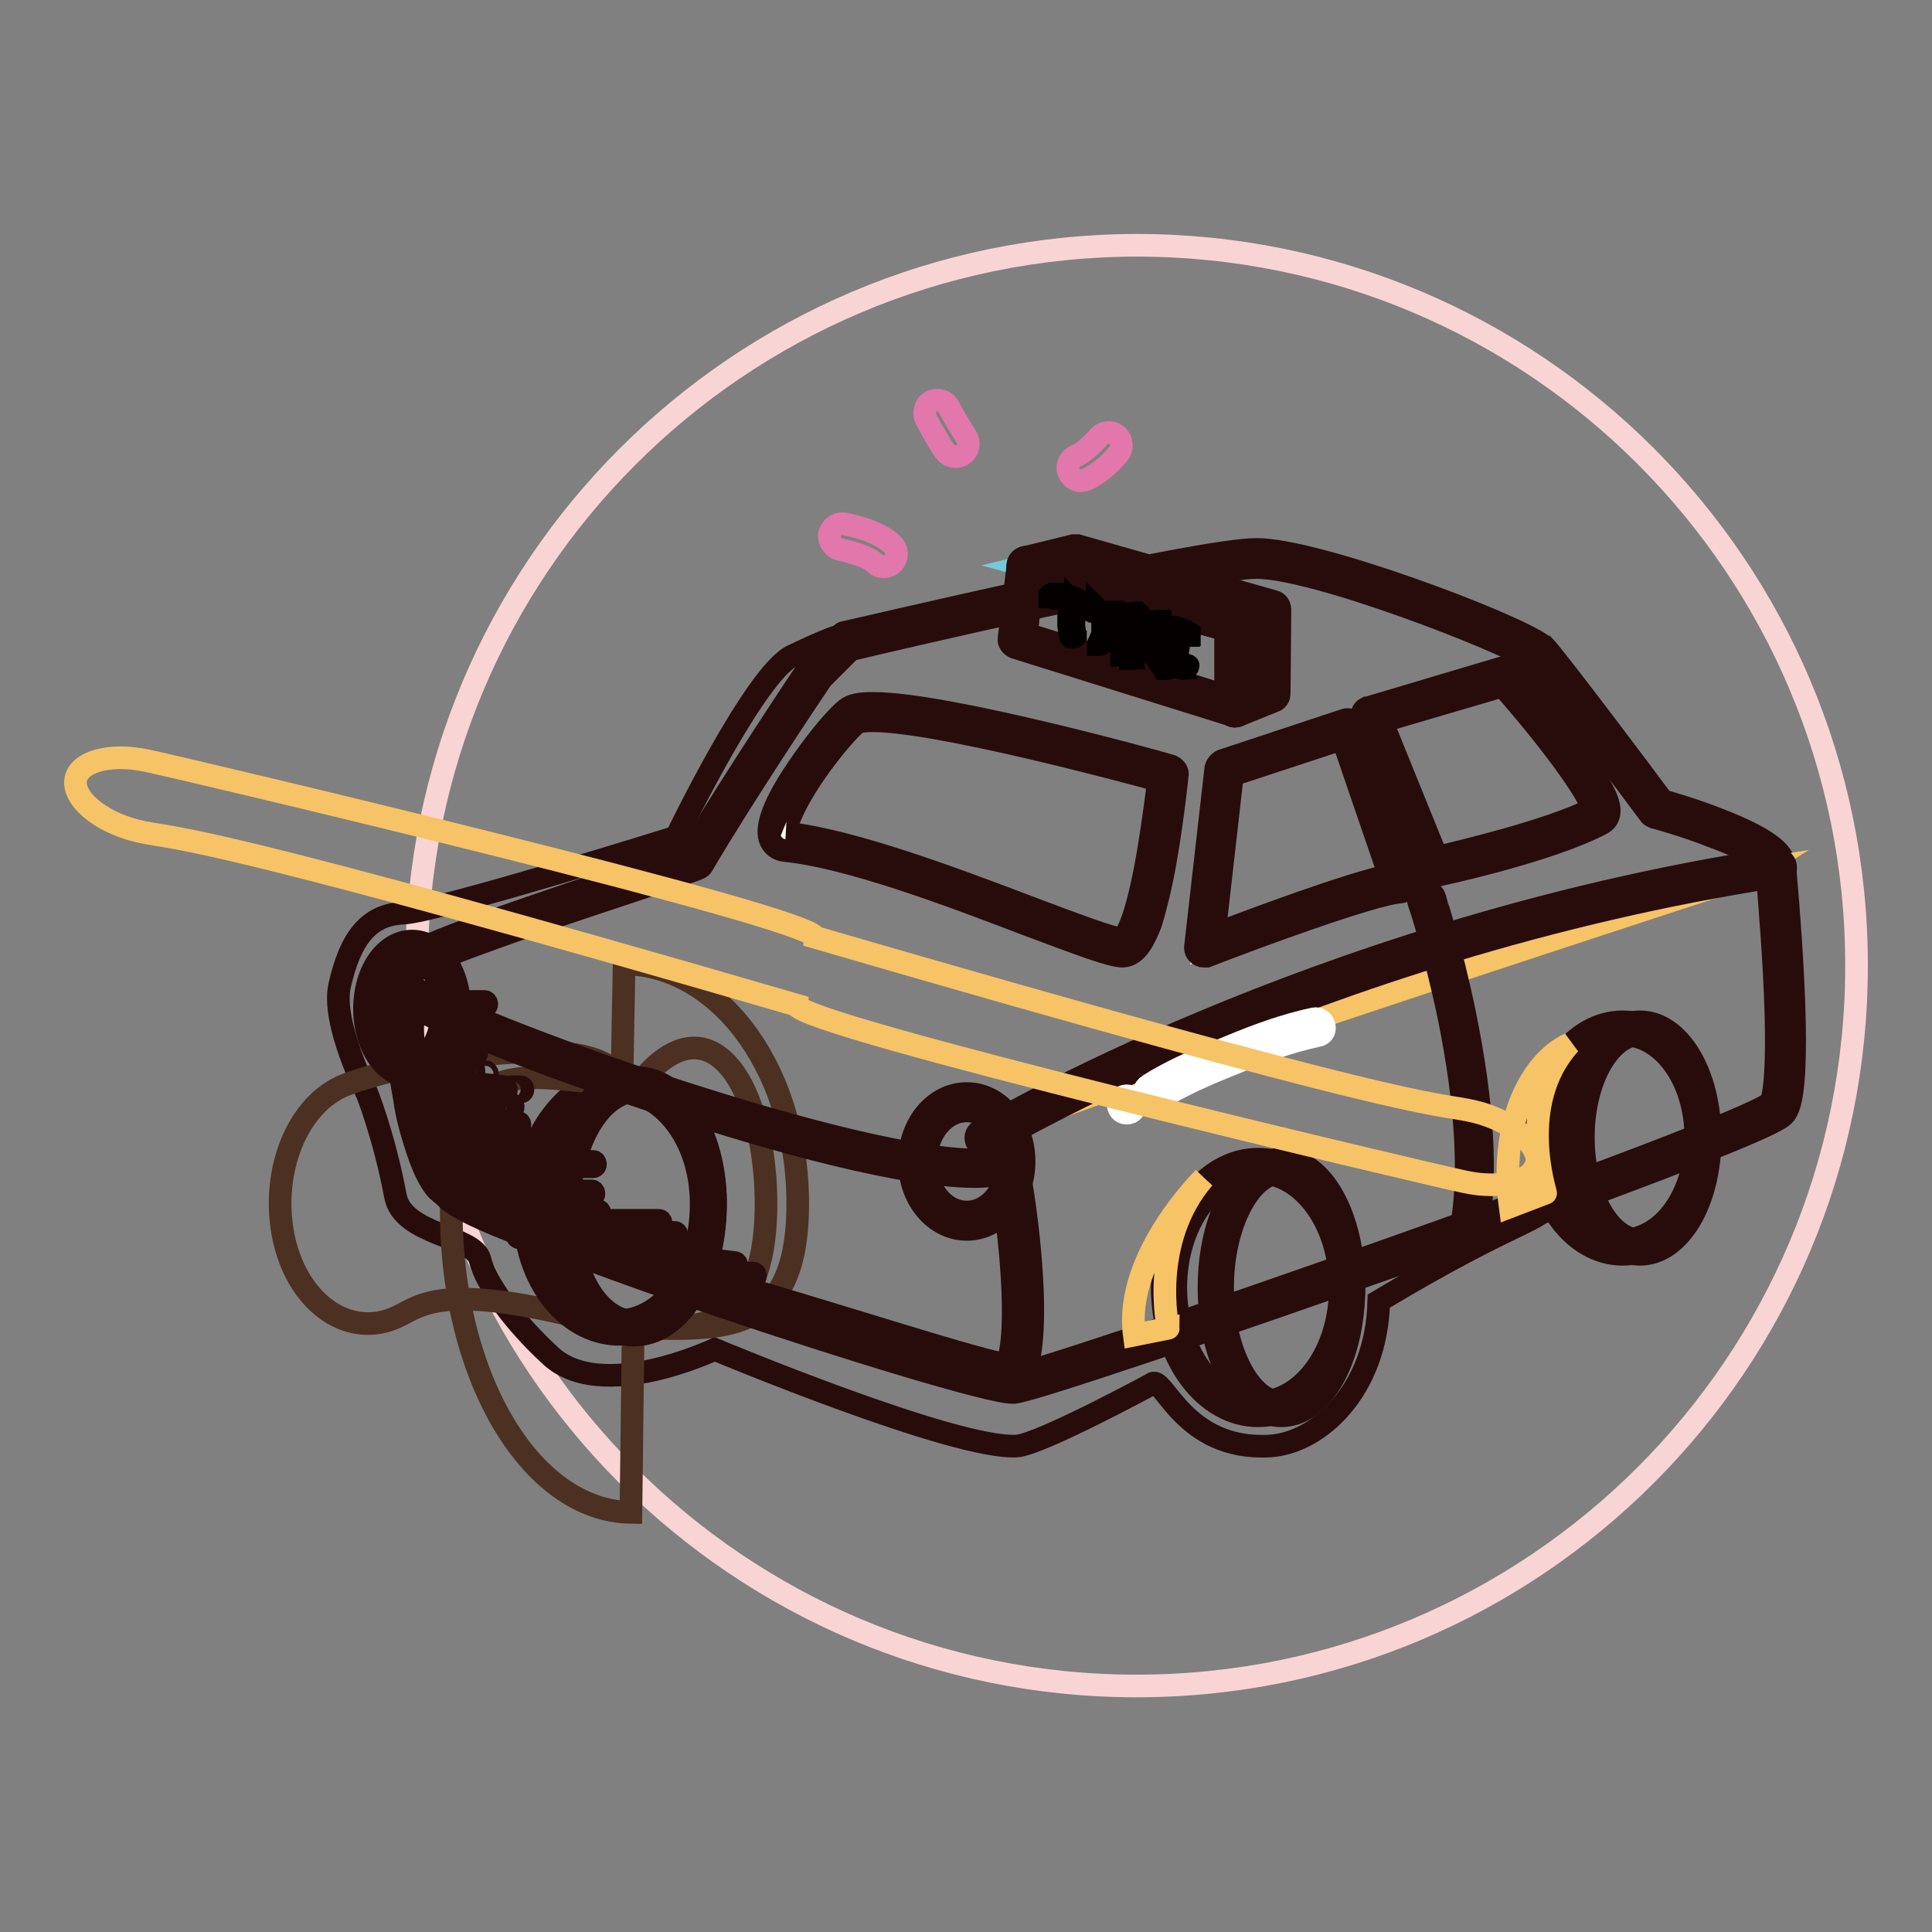 <?xml version="1.0" encoding="utf-8"?>
<!-- Svg Vector Icons : http://www.onlinewebfonts.com/icon -->
<!DOCTYPE svg PUBLIC "-//W3C//DTD SVG 1.1//EN" "http://www.w3.org/Graphics/SVG/1.1/DTD/svg11.dtd">
<svg version="1.1" xmlns="http://www.w3.org/2000/svg" xmlns:xlink="http://www.w3.org/1999/xlink" x="0px" y="0px" viewBox="0 0 256 256" enable-background="new 0 0 256 256" xml:space="preserve">
<rect x="0" y="0" width="256" height="256" fill="#808080" stroke="none"/>
<g> <path stroke-width="3" fill-opacity="0" stroke="#f9d4d5"  d="M55.2,128c0,52.7,42.7,95.4,95.4,95.4c52.7,0,95.4-42.7,95.4-95.4c0,0,0,0,0-0.1 c0-52.7-42.7-95.4-95.4-95.4C97.9,32.6,55.2,75.3,55.2,128z"/> <path stroke-width="3" fill-opacity="0" stroke="#280c0c"  d="M134.2,183.4c-4.3,0.3-71.4-21.3-75.6-26.7c-4.2-5.4-6.5-26.5-4.3-28.8c2.2-2.4,31.5-11.5,37.9-13.9 c5.5-9.5,15.9-24.9,15.9-24.9l2-2.1l1-2.7c0,0-1.1,0.2-6.1,2.6c-5,2.4-15.4,24-15.4,24s-31.6,9.9-36.2,10.1c-4.6,0.2-7,3.4-8.4,9.6 c-1.1,4.9,3.6,14.2,3.6,14.2s2.3,5.7,3.8,13.7c1,5.2,10.4,5.2,11.2,8.4c0.8,3.2,4.4,8.2,9.4,12.8c6.8,6.2,21.7-0.9,21.7-0.9 s32,13.4,40.1,12.8c3.2-0.3,17.8-8.2,17.8-8.2c1.5-1.5,4.1,8.9,15.7,8.2c6.3-0.4,14.1-7.2,14.4-19.2c19-11.4,21.7-10.4,22.9-13.4 C176.8,169.5,136.9,183.2,134.2,183.4z"/> <path stroke-width="3" fill-opacity="0" stroke="#4c3022"  d="M81.9,175.9c13,0.2,23.5,2,23.8-15.7c0.3-17.8-10-32.3-23-32.5c0,0,0,0-0.3,16c-2-8.4-31.1-2.5-37.2,0.3 c-6.2,2.9-9.5,12-7.5,20.5c2,8.4,8.7,12.9,14.9,10C55.9,173,58.6,169.4,81.9,175.9L81.9,175.9z"/> <path stroke-width="3" fill-opacity="0" stroke="#280c0c"  d="M82,176.8c-0.1,0-0.1,0-0.2,0c-3.4-0.1-6.6-1.9-9-5.2c-2.3-3.2-3.5-7.5-3.4-12c0.1-4.5,1.4-8.7,3.8-11.8 c2.5-3.3,5.7-5.1,9.2-5c3.4,0.1,6.6,1.9,9,5.2c2.3,3.2,3.5,7.5,3.4,12c-0.1,4.5-1.4,8.7-3.8,11.8C88.6,175,85.4,176.8,82,176.8z  M82.2,144.6c-5.9,0-10.9,6.7-11,15c-0.1,4.1,1,8,3.1,10.9c2,2.8,4.7,4.4,7.5,4.5l0.1,0c5.9,0,10.9-6.7,11-15c0.1-4.1-1-8-3.1-10.9 c-2-2.8-4.7-4.4-7.5-4.5H82.2z"/> <path stroke-width="3" fill-opacity="0" stroke="#4c3022"  d="M83.9,176c9.6,0.1,17.3,0,17.6-15.8c0.2-15.8-7.3-28.8-17-16.4c-13.5-0.2-24.4-6.6-24.7,15.7 c-0.3,22.4,10.3,40.7,23.8,40.9C83.6,200.4,83.6,200.4,83.9,176z"/> <path stroke-width="3" fill-opacity="0" stroke="#280c0c"  d="M84,176.9l-0.1,0c-2.9,0-5.6-1.9-7.6-5.3c-1.9-3.2-2.9-7.4-2.8-11.9c0.1-9.5,4.9-16.9,10.8-16.9h0.1 c2.9,0,5.6,1.9,7.6,5.3c1.9,3.2,2.9,7.4,2.8,11.9C94.7,169.5,89.9,176.9,84,176.9z M84.4,144.6c-4.8,0-8.8,6.8-9,15.1 c-0.1,4.1,0.8,8,2.5,11c1.6,2.8,3.8,4.3,6,4.4H84c4.8,0,8.8-6.8,9-15.1c0.1-4.1-0.8-8-2.5-11C88.8,146.2,86.7,144.7,84.4,144.6 L84.4,144.6z"/> <path stroke-width="3" fill-opacity="0" stroke="#f8d470"  d="M54.3,127.9c2.2-2.4,31.5-11.5,37.9-13.9c5.5-9.5,15.9-24.9,15.9-24.9l4.2-4.2c0,0,46.4-11,54.4-11 c7.9,0,33.5,9.8,37.2,12.5c1.8,1.8,15.8,20.7,15.8,20.7s15.4,4.2,15.7,7.7c0.9,10,2.3,29.5,0.2,32c-2.8,3.4-97.1,36.2-101.4,36.6 c-4.3,0.3-71.4-21.3-75.6-26.7C54.3,151.4,52.1,130.2,54.3,127.9z"/> <path stroke-width="3" fill-opacity="0" stroke="#280c0c"  d="M134.1,184.5c-3,0-22.3-5.9-38.5-11.4c-13-4.4-35.3-12.3-37.9-15.7c-3-3.8-4.4-13.3-4.8-16.1 c-0.4-2.8-1.4-12.1,0.6-14.2c1.5-1.6,10.8-4.9,28.7-10.9c3.9-1.3,7.4-2.5,9.2-3.1c5.5-9.4,15.6-24.4,15.7-24.6 c0-0.1,0.1-0.1,0.1-0.2l4.2-4.2c0.2-0.2,0.3-0.3,0.5-0.3c1.9-0.4,46.7-11,54.6-11c8,0,33.8,9.7,37.9,12.7c0.1,0,0.1,0.1,0.2,0.1 c1.7,1.8,13.8,17.9,15.7,20.5c1.1,0.3,4.2,1.2,7.5,2.5c7.5,2.9,8.6,4.8,8.7,6.2c2.6,29.6,0.6,32,0,32.8c-0.4,0.5-1.2,1.4-16.9,7.4 c-11,4.2-24.4,9-33.7,12.3c-22.9,8.1-49.1,17-51.5,17.2C134.2,184.5,134.2,184.5,134.1,184.5L134.1,184.5z M108.9,89.9 c-0.9,1.3-10.6,15.8-15.8,24.7c-0.1,0.2-0.3,0.4-0.6,0.5c-1.8,0.7-5.5,1.9-9.7,3.3c-5.4,1.8-12.1,4-17.6,6c-8.4,3-9.9,4-10.2,4.3 c-0.6,0.7-0.9,5.5,0,12.5c0.9,7,2.6,12.7,4.3,14.9c1.2,1.5,11.6,6.4,36.9,14.9c19.6,6.6,35.6,11.3,37.8,11.3h0 c1.7-0.1,22.9-7.1,50.5-16.9c35-12.4,48.8-18.1,50.1-19.3c0.2-0.3,1-2.1,0.7-12.4c-0.2-6.4-0.8-13.7-1.2-18.7 c0-0.1-0.2-1.6-7.3-4.2c-3.8-1.5-7.6-2.5-7.6-2.5c-0.2-0.1-0.5-0.2-0.6-0.4c-3.8-5.1-14-18.7-15.7-20.5 c-3.7-2.5-28.6-12.2-36.4-12.2c-7.4,0-49.7,9.9-53.8,10.9L108.9,89.9L108.9,89.9z"/> <path stroke-width="3" fill-opacity="0" stroke="#fef5ed"  d="M112.9,94.9c3.7-3.1,42,7.7,42,7.7s-2.4,22.9-6,23c-3.6,0.1-31-12.6-44.7-14 C99.9,111.1,109.2,97.9,112.9,94.9L112.9,94.9z"/> <path stroke-width="3" fill-opacity="0" stroke="#280c0c"  d="M148.8,126.7c-1.6,0-5.5-1.5-13-4.3c-9.9-3.8-23.5-8.9-31.8-9.7c-1-0.1-1.7-0.7-2-1.6 c-0.5-1.7,0.6-4.7,3.5-9c2.2-3.3,4.9-6.7,6.6-8.1c0.7-0.6,1.8-0.8,3.6-0.8c9.8,0,38.3,7.9,39.5,8.3c0.5,0.2,0.9,0.7,0.8,1.2 c0,0.1-0.6,5.8-1.6,11.5c-0.6,3.4-1.3,6.1-1.9,8.1C151.7,124.3,150.7,126.6,148.8,126.7C148.9,126.7,148.9,126.7,148.8,126.7 L148.8,126.7z M104.2,110.4C104.3,110.4,104.3,110.4,104.2,110.4c8.6,0.9,22.4,6.1,32.4,9.9c5.6,2.1,10.8,4.1,12.1,4.1 c0.2-0.1,1.7-1.4,3.4-11.2c0.7-4.1,1.2-8.1,1.4-9.8c-5.1-1.4-29.4-7.9-37.9-7.9c-1.7,0-2.1,0.3-2.1,0.3c-1.5,1.3-4.3,4.7-6.3,7.8 C104.4,108,104.1,109.9,104.2,110.4L104.2,110.4z"/> <path stroke-width="3" fill-opacity="0" stroke="#75c9db"  d="M142.5,73.4l26,7.4l-0.1,11.1l-4.7,1.9V82.6L136,75L142.5,73.4z"/> <path stroke-width="3" fill-opacity="0" stroke="#280c0c"  d="M163.6,94.9c-0.6,0-1.1-0.5-1.1-1.1c0,0,0,0,0,0V83.5l-26.8-7.4c-0.6-0.2-1-0.8-0.8-1.4 c0.1-0.4,0.4-0.7,0.8-0.8l6.5-1.6c0.2,0,0.4,0,0.6,0l26,7.4c0.5,0.1,0.8,0.6,0.8,1.1l-0.1,11.1c0,0.5-0.3,0.9-0.7,1l-4.7,1.9 C163.9,94.9,163.8,94.9,163.6,94.9z M140.5,75.1l23.4,6.4c0.5,0.1,0.8,0.6,0.8,1.1v9.5l2.4-1l0.1-9.5l-24.8-7.1L140.5,75.1z"/> <path stroke-width="3" fill-opacity="0" stroke="#78c7bd"  d="M163.6,93.8l-28.8-9L136,75l27.6,7.6V93.8z"/> <path stroke-width="3" fill-opacity="0" stroke="#280c0c"  d="M163.6,94.9c-0.1,0-0.2,0-0.3-0.1l-28.8-9c-0.5-0.2-0.9-0.7-0.8-1.2l1.2-9.8c0-0.3,0.2-0.6,0.5-0.8 c0.3-0.2,0.6-0.2,0.9-0.2l27.6,7.6c0.5,0.1,0.8,0.6,0.8,1.1v11.2C164.8,94.4,164.2,94.9,163.6,94.9z M136,84l26.4,8.2v-8.8l-25.5-7 L136,84z"/> <path stroke-width="3" fill-opacity="0" stroke="#fef5ed"  d="M162.2,101.8l-2.7,23.7c0,0,21.4-8.4,26-8.6l-7-20.5L162.2,101.8z"/> <path stroke-width="3" fill-opacity="0" stroke="#280c0c"  d="M159.5,126.7c-0.6,0-1.1-0.5-1.1-1.1c0,0,0-0.1,0-0.1l2.7-23.7c0.1-0.4,0.4-0.8,0.8-1l16.3-5.4 c0.6-0.2,1.2,0.1,1.4,0.7l7,20.5c0.2,0.6-0.1,1.2-0.7,1.5c-0.1,0-0.2,0.1-0.3,0.1c-3.6,0.2-19.8,6.2-25.7,8.5 C159.8,126.7,159.6,126.7,159.5,126.7L159.5,126.7z M163.3,102.7l-2.4,21.1c4.8-1.8,17.8-6.7,23.2-7.8l-6.2-18.1L163.3,102.7z"/> <path stroke-width="3" fill-opacity="0" stroke="#fef5ed"  d="M181.5,94.9l17.8-5.3c0,0,15.1,17,12.4,18.5c-6.8,3.6-22.1,6.9-22.1,6.9L181.5,94.9z"/> <path stroke-width="3" fill-opacity="0" stroke="#280c0c"  d="M189.7,116c-0.5,0-0.9-0.3-1.1-0.7l-8.1-20c-0.2-0.6,0-1.2,0.6-1.5c0,0,0.1,0,0.1,0l17.8-5.3 c0.4-0.1,0.9,0,1.2,0.3c0,0,3.4,3.8,6.6,7.9c6,7.6,6.6,9.9,6.4,11.1c-0.1,0.6-0.4,1-0.9,1.3c-6.9,3.7-21.8,6.9-22.4,7 C189.8,116,189.7,116,189.7,116L189.7,116z M183.1,95.6l7.3,18c3.3-0.8,14.8-3.5,20.6-6.4c-0.3-1.7-4.7-8.1-11.9-16.3L183.1,95.6z" /> <path stroke-width="3" fill-opacity="0" stroke="#4c3022"  d="M154.9,170.6c0,8.9,5.3,16.1,11.8,16.1s11.8-7.2,11.8-16.1c0,0,0,0,0,0c0-8.9-5.3-16.1-11.8-16.1 C160.2,154.4,154.9,161.6,154.9,170.6C154.9,170.6,154.9,170.6,154.9,170.6z"/> <path stroke-width="3" fill-opacity="0" stroke="#280c0c"  d="M166.7,187.6c-7,0-12.7-7.6-12.7-17c0-9.4,5.7-17,12.7-17s12.7,7.6,12.7,17 C179.4,180,173.7,187.6,166.7,187.6z M166.7,155.4c-6,0-10.9,6.8-10.9,15.2c0,8.4,4.9,15.2,10.9,15.2c6,0,10.9-6.8,10.9-15.2 C177.6,162.2,172.7,155.4,166.7,155.4z"/> <path stroke-width="3" fill-opacity="0" stroke="#4c3022"  d="M161,170.6c0,8.9,3.9,16.1,8.7,16.1s8.7-7.2,8.7-16.1c0-8.9-3.9-16.1-8.7-16.1S161,161.7,161,170.6 L161,170.6z"/> <path stroke-width="3" fill-opacity="0" stroke="#280c0c"  d="M169.8,187.6c-5.4,0-9.6-7.5-9.6-17c0-9.5,4.2-17,9.6-17s9.6,7.5,9.6,17 C179.4,180.1,175.2,187.6,169.8,187.6z M169.8,155.4c-4.2,0-7.8,7-7.8,15.2c0,8.2,3.6,15.2,7.8,15.2c4.2,0,7.8-7,7.8-15.2 C177.6,162.3,174,155.4,169.8,155.4z"/> <path stroke-width="3" fill-opacity="0" stroke="#4c3022"  d="M204.4,150.7c0,8,4.8,14.5,10.6,14.5s10.6-6.5,10.6-14.5c0,0,0,0,0,0c0-8-4.8-14.5-10.6-14.5 C209.1,136.2,204.4,142.7,204.4,150.7C204.4,150.7,204.4,150.7,204.4,150.7z"/> <path stroke-width="3" fill-opacity="0" stroke="#280c0c"  d="M215,166.2c-6.4,0-11.6-6.9-11.6-15.4c0-8.5,5.2-15.4,11.6-15.4c6.4,0,11.6,6.9,11.6,15.4 C226.6,159.2,221.4,166.2,215,166.2z M215,137.1c-5.4,0-9.7,6.1-9.7,13.6s4.4,13.6,9.7,13.6c5.4,0,9.7-6.1,9.7-13.6 S220.4,137.1,215,137.1z"/> <path stroke-width="3" fill-opacity="0" stroke="#4c3022"  d="M208.8,150.7c0,8,3.8,14.5,8.4,14.5s8.4-6.5,8.4-14.5l0,0c0-8-3.8-14.5-8.4-14.5S208.8,142.7,208.8,150.7z" /> <path stroke-width="3" fill-opacity="0" stroke="#280c0c"  d="M217.3,166.2c-5.2,0-9.3-6.8-9.3-15.4c0-8.7,4.1-15.4,9.3-15.4c5.2,0,9.3,6.8,9.3,15.4 C226.6,159.4,222.5,166.2,217.3,166.2z M217.3,137.1c-4.1,0-7.5,6.2-7.5,13.6c0,7.4,3.4,13.6,7.5,13.6c4.1,0,7.5-6.2,7.5-13.6 C224.7,143.3,221.3,137.1,217.3,137.1z"/> <path stroke-width="3" fill-opacity="0" stroke="#f6c367"  d="M54.6,132.1c8.6,5.4,67.5,26.5,78.9,22.2c1.4,6.9,3.3,23.5,0.7,27.8c-1.4,0.7-18.7-5.1-36.4-10.3 c-18-5.3-35.1-10.8-38-13.9c-1.6-1.5-4-6-5-11.7C53.5,138.7,52.8,134.6,54.6,132.1z"/> <path stroke-width="3" fill-opacity="0" stroke="#280c0c"  d="M133.9,183.2c-2.1,0-9.1-2.1-21.4-5.9c-4.6-1.4-9.8-3-15-4.5c-24.3-7.2-35.9-11.5-38.5-14.2 c-2.5-2.4-4.6-8-5.3-12.3l0-0.3c-1.3-7.6-2-11.7,0.1-14.6c0.4-0.5,1-0.6,1.5-0.3c3.5,2.2,16.9,7.7,33.4,13.1 c18.4,6,33.1,9.5,40.6,9.5c1.7,0,3-0.2,3.9-0.5c0.6-0.2,1.2,0.1,1.5,0.7c0,0.1,0,0.1,0.1,0.2c1.2,5.6,3.6,23.6,0.6,28.6 c-0.1,0.2-0.3,0.3-0.5,0.4C134.5,183.1,134.2,183.2,133.9,183.2L133.9,183.2z M55.1,133.6c-0.9,2.3-0.2,5.9,0.8,12l0,0.3 c1,5.7,3.4,9.8,4.7,11c0,0,0,0,0,0c3.3,3.5,28.2,10.8,37.5,13.6c5.2,1.5,10.4,3.1,15,4.5c9.2,2.8,17.9,5.5,20.3,5.8 c1.8-4.3,0.4-17.9-0.9-25.2c-1,0.2-2.1,0.3-3.4,0.3c-4.5,0-15.9-1.2-41.3-9.6C73.9,141.8,60.3,136.5,55.1,133.6L55.1,133.6z"/> <path stroke-width="3" fill-opacity="0" stroke="#fef5ed"  d="M49.5,133.7c0,4.4,2.3,7.9,5.2,7.9c2.9,0,5.2-3.5,5.2-7.9c0,0,0,0,0,0c0-4.4-2.3-7.9-5.2-7.9 C51.8,125.8,49.5,129.3,49.5,133.7z"/> <path stroke-width="3" fill-opacity="0" stroke="#280c0c"  d="M54.6,142.7c-3.5,0-6.3-4-6.3-9c0-5.1,2.8-9,6.3-9c3.6,0,6.3,4,6.3,9C61,138.8,58.2,142.7,54.6,142.7z  M54.6,126.9c-2.2,0-4,3.1-4,6.8c0,3.7,1.9,6.8,4,6.8c2.2,0,4-3.1,4-6.8C58.7,130,56.8,126.9,54.6,126.9z"/> <path stroke-width="3" fill-opacity="0" stroke="#f6c367"  d="M130.4,150.7c0,0,44-26.6,105-35.9C235.3,114.9,139.6,145.8,130.4,150.7z"/> <path stroke-width="3" fill-opacity="0" stroke="#280c0c"  d="M130.4,151.9c-0.6,0-1.1-0.5-1.1-1.1c0-0.4,0.2-0.8,0.6-1c0.1-0.1,11.3-6.8,29.8-14.5 c17-7.1,44-16.7,75.6-21.5c0.6-0.1,1.2,0.3,1.3,1c0.1,0.6-0.3,1.2-0.9,1.3c-31.4,4.8-58.2,14.3-75.1,21.3 c-18.3,7.7-29.3,14.3-29.5,14.4C130.8,151.8,130.6,151.9,130.4,151.9L130.4,151.9z"/> <path stroke-width="3" fill-opacity="0" stroke="#fef5ed"  d="M121.6,153.9c0,4.3,2.9,7.9,6.5,7.9c3.6,0,6.5-3.5,6.5-7.9l0,0c0-4.3-2.9-7.9-6.5-7.9 C124.5,146.1,121.6,149.6,121.6,153.9z"/> <path stroke-width="3" fill-opacity="0" stroke="#280c0c"  d="M128.1,162.9c-4.2,0-7.6-4-7.6-9c0-5,3.4-9,7.6-9c4.2,0,7.6,4,7.6,9C135.7,158.9,132.3,162.9,128.1,162.9z  M128.1,147.2c-3,0-5.4,3-5.4,6.7c0,3.7,2.4,6.7,5.4,6.7c3,0,5.4-3,5.4-6.7C133.4,150.2,131,147.2,128.1,147.2z"/> <path stroke-width="3" fill-opacity="0" stroke="#ffffff"  d="M153.3,145.8c3.2-2,6.7-3.5,10.2-4.9c3.6-1.5,7.4-2.9,11.2-3.7c1.4-0.3,0.8-2.5-0.6-2.2 c-3.8,0.8-7.6,2.2-11.2,3.7c-3.7,1.5-7.4,3-10.7,5.1C150.9,144.6,152.1,146.6,153.3,145.8z M149.3,147.5c1.5,0,1.5-2.3,0-2.3 S147.8,147.5,149.3,147.5z"/> <path stroke-width="3" fill-opacity="0" stroke="#f6c367"  d="M159.5,156.1c0,0-10.6,10.4-9.2,20.8l4.5-0.9C154.8,176.1,152.2,164.6,159.5,156.1z M208,138.3 c-5.6,2.6-9.3,11.2-7.9,21.6l4.7-1.8C204.9,158.1,200.8,146.2,208,138.3z"/> <path stroke-width="3" fill-opacity="0" stroke="#040000"  d="M145.4,80.7C145.5,80.8,145.5,80.8,145.4,80.7c0,0.1,0,0.1,0,0.1c0,0,0,0-0.1,0.1s0,0-0.1,0 c-0.1,0.1-0.2,0.1-0.4,0.1c0,0-0.1,0-0.1,0c-0.2-0.1-0.4-0.2-0.7-0.3c-0.2-0.1-0.4-0.2-0.7-0.3c-0.1-0.1-0.3-0.1-0.4-0.2 c-0.1-0.1-0.3-0.1-0.4-0.2c0,0,0,0.1,0,0.1c0,0,0,0.1,0,0.1c0,0.3,0,0.6-0.1,0.9c0,0.3,0,0.6-0.1,0.9c0,0.3,0,0.6,0,0.9 c0,0.3,0.1,0.6,0.1,0.9c0,0.1,0,0.1,0,0.2c0,0.1,0,0.1,0.1,0.2c0,0,0,0.1,0,0.1l0,0l0,0c-0.1,0.1-0.1,0.1-0.2,0.1c0,0-0.1,0-0.1,0 c0,0-0.1,0-0.1,0c0,0,0,0-0.1,0c0,0-0.1,0-0.1,0c-0.1-0.1-0.1-0.2-0.1-0.4c0-0.1-0.1-0.2-0.1-0.4c0-0.2-0.1-0.5-0.1-0.7 c0-0.3,0-0.6,0-1c0-0.3,0-0.6,0.1-0.9c0-0.1,0-0.3,0-0.4c0-0.1,0-0.3,0-0.4c0-0.1,0-0.2,0-0.3c0-0.1,0-0.2,0-0.3c0,0,0,0,0,0 c-0.1,0-0.2-0.1-0.3-0.1l-0.4-0.1c-0.3-0.1-0.5-0.1-0.8-0.2c-0.1,0-0.1,0.1-0.2,0.1c0,0-0.1,0-0.1,0c0,0-0.1,0-0.1,0l-0.3-0.1 c-0.1,0-0.2,0-0.3-0.1c0,0,0,0-0.1,0c0,0,0,0,0-0.1c0,0,0-0.1,0-0.1c0.1-0.1,0.1-0.1,0.2-0.1c0.1,0,0.1,0,0.2-0.1c0.3,0,0.7,0,1,0 c0.4,0.1,0.8,0.2,1.2,0.3c0.4,0.1,0.8,0.3,1.2,0.5c0.2,0.1,0.4,0.2,0.6,0.3c0.2,0.1,0.4,0.2,0.6,0.3c0.2,0.1,0.3,0.2,0.5,0.3 C145.1,80.6,145.3,80.7,145.4,80.7L145.4,80.7z M149.1,84.7c0,0.2,0,0.3,0.1,0.5c0,0.2,0,0.3,0,0.5c0,0.1,0,0.3,0,0.4s0,0.3,0,0.4 c0,0,0,0.1,0,0.1c0,0,0,0-0.1,0.1c0,0-0.1,0-0.1,0.1c0,0-0.1,0-0.1,0c0,0,0,0-0.1,0c0,0-0.1,0-0.1,0c0,0-0.1,0-0.1,0c0,0,0,0,0-0.1 c0-0.1,0-0.3,0-0.4c0-0.1,0-0.3,0-0.4c0-0.3,0-0.6-0.1-0.9c0-0.3-0.1-0.6-0.2-0.9c0,0,0,0,0,0c-0.1,0-0.2-0.1-0.3-0.1 c-0.1,0-0.2-0.1-0.3-0.1c-0.2-0.1-0.3-0.1-0.5-0.2c-0.2-0.1-0.3-0.1-0.5-0.2c-0.1,0.2-0.1,0.3-0.2,0.5c-0.1,0.2-0.1,0.3-0.2,0.5 c0,0.1-0.1,0.1-0.1,0.2c0,0.1,0,0.1-0.1,0.2c0,0,0,0,0,0.1c0,0,0,0.1,0,0.1c0,0,0,0,0,0c0,0,0,0,0,0c0,0,0,0,0,0c0,0,0,0,0,0 c0,0,0,0,0,0s0,0,0,0c0,0,0,0,0,0c0,0,0,0,0,0.1c0,0-0.1,0.1-0.1,0.1l0,0c-0.1,0.1-0.2,0.1-0.3,0.1c0,0-0.1,0-0.1,0 c0,0-0.1,0-0.1,0c0,0,0,0,0,0c0,0,0,0,0,0c0,0,0,0,0,0c0,0,0,0,0,0c0,0,0,0,0,0s0,0,0,0c0,0,0,0,0,0c0,0,0,0,0,0 c0-0.1,0-0.1,0.1-0.2c0,0,0-0.1,0.1-0.2l0.2-0.5l0.2-0.5c0-0.1,0.1-0.2,0.1-0.3c0-0.1,0.1-0.2,0.1-0.3c0,0,0,0-0.1,0 c0,0,0,0-0.1-0.1c0,0,0,0,0-0.1c0,0,0,0,0-0.1c0,0,0.1-0.1,0.1-0.1c0,0,0,0,0,0c0,0,0,0,0.1,0c0,0,0,0,0,0c0,0,0,0,0-0.1 c0.1-0.2,0.1-0.3,0.2-0.5c0.1-0.2,0.1-0.3,0.2-0.5c0-0.1,0-0.1,0.1-0.2s0-0.1,0.1-0.2c0,0,0,0,0-0.1c0,0,0-0.1,0-0.1c0,0,0,0,0,0 c0,0,0,0,0,0c0,0,0,0,0,0c0,0,0,0,0,0c0,0,0,0,0,0c0,0,0,0,0,0c0,0,0,0,0,0c0,0,0,0,0-0.1c0,0,0,0,0,0v0c0,0,0,0,0,0c0,0,0,0,0,0 c0.1-0.1,0.1-0.1,0.2-0.1c0,0,0.1,0,0.1,0c0,0,0.1,0,0.1,0c0,0,0.1,0,0.1,0c0,0,0,0,0.1,0c0,0,0,0,0,0.1l0.1,0.1 c0.2,0.3,0.4,0.6,0.6,0.9c0.2,0.3,0.3,0.6,0.4,0.9c0.1,0.2,0.1,0.3,0.2,0.5c0,0.2,0.1,0.3,0.1,0.5c0.1,0,0.2,0.1,0.2,0.1 c0.1,0,0.2,0.1,0.2,0.1c0,0,0,0,0,0.1s0,0.1,0,0.1c0,0,0,0-0.1,0.1c0,0,0,0-0.1,0c-0.1,0-0.1,0.1-0.2,0.1c0,0.1,0,0.1,0,0.2 L149.1,84.7L149.1,84.7z M147,83l0.5,0.2c0.2,0.1,0.3,0.1,0.5,0.2c0-0.1-0.1-0.2-0.1-0.3c0-0.1-0.1-0.2-0.1-0.3 c-0.1-0.2-0.1-0.3-0.2-0.5c-0.1-0.2-0.2-0.3-0.2-0.5c0,0,0-0.1-0.1-0.1s0-0.1-0.1-0.1c0,0,0,0,0,0l0,0c0,0.1-0.1,0.2-0.1,0.2 c0,0.1,0,0.2-0.1,0.2c0,0.1-0.1,0.3-0.1,0.4c-0.1,0.1-0.1,0.3-0.1,0.4c0,0,0.1,0,0.1,0C146.9,83,147,83,147,83L147,83z M154.8,88.4 C154.8,88.4,154.8,88.5,154.8,88.4l0,0.1c-0.1,0.1-0.1,0.1-0.2,0.1c0,0-0.1,0-0.1,0c0,0-0.1,0-0.1,0c0,0-0.1,0-0.1,0 c0,0-0.1,0-0.1,0c-0.1-0.2-0.2-0.3-0.4-0.5c-0.1-0.2-0.2-0.3-0.3-0.5c-0.2-0.4-0.5-0.8-0.7-1.2c-0.3-0.5-0.5-1-0.8-1.5 c-0.1-0.1-0.1-0.2-0.2-0.3l-0.1,0.2c0,0.1-0.1,0.1-0.1,0.2c-0.1,0.2-0.2,0.3-0.3,0.5c-0.1,0.2-0.2,0.3-0.3,0.5 c-0.1,0.2-0.2,0.3-0.3,0.5c-0.1,0.2-0.2,0.3-0.2,0.5c0,0,0,0.1-0.1,0.1c0,0-0.1,0-0.1,0.1c-0.1,0-0.2,0.1-0.3,0.1c0,0-0.1,0-0.1,0 c0,0-0.1,0-0.1,0c0,0,0,0,0-0.1c0.1-0.2,0.2-0.5,0.3-0.7c0.1-0.2,0.2-0.4,0.3-0.6c0.2-0.3,0.4-0.6,0.6-0.8c0.2-0.3,0.4-0.5,0.6-0.8 l-0.1-0.1c-0.1-0.1-0.1-0.3-0.2-0.4l-0.2-0.4c-0.1-0.2-0.2-0.3-0.2-0.5c-0.1-0.2-0.2-0.3-0.3-0.5c-0.1-0.2-0.3-0.4-0.4-0.5 c0,0,0,0,0,0c0,0,0,0-0.1,0c0,0-0.1,0-0.1,0c0,0,0-0.1,0-0.1c0,0,0-0.1,0-0.1c0,0,0,0,0,0c0,0,0,0,0,0c0,0,0,0,0,0 c0,0-0.1,0-0.1-0.1l0,0c0,0,0,0,0-0.1c0,0,0,0,0,0s0,0,0,0c0,0,0-0.1,0.1-0.1c0,0,0.1,0,0.1-0.1c0.1,0,0.2-0.1,0.3-0.1 c0,0,0.1,0,0.1,0c0,0,0.1,0,0.1,0c0,0,0.1,0,0.1,0c0.1,0.1,0.3,0.2,0.4,0.4s0.2,0.3,0.3,0.4c0.2,0.3,0.3,0.5,0.5,0.8 c0.1,0.3,0.3,0.6,0.4,0.8c0.1-0.1,0.1-0.1,0.2-0.2c0.1-0.1,0.1-0.1,0.2-0.2c0.1-0.1,0.1-0.1,0.1-0.2c0-0.1,0.1-0.2,0.1-0.2 c0,0,0-0.1,0-0.1c0,0-0.1,0-0.1,0c0,0-0.1,0-0.1,0c0,0,0,0,0,0c0,0,0,0,0-0.1c0,0,0-0.1,0.1-0.1l0.1-0.1c0.1-0.1,0.2-0.1,0.3-0.1 c0,0,0.1,0,0.1,0c0,0,0.1,0,0.1,0c0,0,0,0,0.1,0c0,0,0,0,0.1,0c0,0,0,0,0.1,0c0,0,0,0,0,0.1c0,0.2-0.1,0.3-0.1,0.5 c-0.1,0.1-0.2,0.3-0.3,0.4c-0.1,0.1-0.2,0.2-0.3,0.3c-0.1,0.1-0.2,0.2-0.3,0.3c0,0,0,0.1-0.1,0.1c0,0,0,0.1-0.1,0.1c0,0,0,0,0,0 c0,0,0,0,0,0l0.5,1c0.2,0.3,0.4,0.7,0.5,1c0.2,0.4,0.4,0.8,0.7,1.2C154.3,87.6,154.5,88,154.8,88.4L154.8,88.4z"/> <path stroke-width="3" fill-opacity="0" stroke="#040000"  d="M157.4,88.2C157.4,88.2,157.5,88.2,157.4,88.2c0,0.1,0,0.1,0,0.1c0,0,0,0.1-0.1,0.1c0,0-0.1,0-0.1,0.1 c-0.1,0-0.2,0.1-0.3,0.1c-0.1,0-0.1,0-0.2,0c-0.1,0-0.2-0.1-0.3-0.1c-0.1,0-0.3-0.1-0.4-0.1c-0.1,0-0.1,0-0.2,0c0.1,0,0.1,0,0.1,0 c0,0-0.1,0-0.1,0c0,0-0.1,0-0.1,0c0,0-0.1,0-0.1,0c0,0-0.1-0.1-0.1-0.1c-0.1,0-0.1,0-0.2,0c-0.1,0-0.1,0-0.2,0c-0.1,0-0.2,0-0.2,0 c-0.1,0-0.2,0-0.2,0c0,0,0,0-0.1,0s0,0,0-0.1c0,0,0-0.1,0.1-0.1c0,0,0.1-0.1,0.1-0.1c0,0,0.1-0.1,0.1-0.1c0,0,0.1,0,0.1-0.1 c0,0,0.1-0.1,0.1-0.1c0,0,0.1,0,0.1-0.1c0,0,0.1,0,0.1,0c0,0,0.1,0,0.1,0c0-0.2,0-0.4,0-0.7c0-0.2,0-0.4,0.1-0.6 c0-0.2,0-0.4,0.1-0.6c0-0.2,0.1-0.4,0.1-0.6c0-0.2,0.1-0.4,0.1-0.6c0-0.1,0-0.2,0-0.2c0-0.1,0-0.2,0-0.2c0,0,0-0.1,0-0.1 c0,0,0-0.1,0-0.1c0,0,0,0,0-0.1c0,0,0,0,0-0.1c-0.1,0-0.1,0-0.2-0.1c-0.2-0.1-0.3-0.1-0.5-0.1c0,0,0,0-0.1,0c0,0,0,0,0-0.1 c0,0,0-0.1,0-0.1c0,0,0,0,0.1-0.1c0.1,0,0.1-0.1,0.2-0.1c0.1,0,0.2,0,0.3,0c0.1,0,0.2,0,0.3,0.1c0.1,0,0.2,0.1,0.3,0.1l0.1,0 c0.1,0,0.1,0,0.1,0.1c0,0,0,0,0.1,0c0,0,0,0,0.1,0c0.3,0.1,0.7,0.3,1,0.5c0,0,0,0,0,0.1c0,0,0,0.1,0,0.1c0,0-0.1,0-0.1,0.1l-0.1,0 c-0.1,0-0.2,0.1-0.3,0.1c0,0-0.1,0-0.1,0c0,0-0.1,0-0.1,0c-0.1,0-0.2-0.1-0.3-0.1c-0.1,0-0.2-0.1-0.3-0.1c0,0.1,0,0.2,0,0.3 c0,0.1,0,0.2,0,0.3c-0.1,0.4-0.1,0.8-0.2,1.3l-0.1,0.6c0,0.2,0,0.4,0,0.6c0,0.2,0,0.3,0,0.5c0,0.1,0,0.1,0,0.2c0,0.1,0,0.1,0,0.2v0 c0,0,0,0,0.1,0c0.2,0,0.4,0.1,0.6,0.1C157,88,157.2,88.1,157.4,88.2L157.4,88.2z M155.4,87.7C155.5,87.7,155.5,87.7,155.4,87.7 C155.5,87.7,155.5,87.7,155.4,87.7C155.5,87.7,155.5,87.7,155.4,87.7C155.5,87.7,155.5,87.7,155.4,87.7z"/> <path stroke-width="3" fill-opacity="0" stroke="#280c0c"  d="M194.7,164.1c-0.6,0-1.1-0.5-1.1-1.1c0-0.1,0-0.1,0-0.2c1.3-7,0.7-16.7-1.6-28c-1.8-8.6-3.9-15.1-4-15.2 c-0.2-0.6,0.1-1.2,0.7-1.4c0.6-0.2,1.2,0.1,1.4,0.7l0,0c0,0.1,2.2,6.7,4,15.5c2.4,11.8,3,21.5,1.6,28.9 C195.7,163.7,195.3,164.1,194.7,164.1L194.7,164.1z M68.8,164h20.6c0.4,0,0.4-0.7,0-0.7H68.8C68.4,163.3,68.4,164,68.8,164 L68.8,164z M78.5,164.9c4.7,0.4,9.4,0.6,14.1,0.7c0.4,0,0.4-0.7,0-0.7c-4.7-0.1-9.4-0.3-14.1-0.7C78,164.2,78,164.9,78.5,164.9z  M82.1,166.6c5,0.6,10.1,0.7,15.1,1.4c0.4,0.1,0.6-0.6,0.2-0.7c-5.1-0.7-10.2-0.8-15.3-1.4C81.7,165.8,81.7,166.5,82.1,166.6z  M89.2,169c3.5,0.2,7.1,0.4,10.6,0.4c0.4,0,0.4-0.7,0-0.7c-3.5,0-7.1-0.3-10.6-0.4C88.8,168.3,88.8,169,89.2,169z M65.9,161.1h13.3 c0.4,0,0.4-0.7,0-0.7H65.9C65.5,160.4,65.5,161.1,65.9,161.1z M87.3,161.7H69c-0.4,0-0.4,0.7,0,0.7h18.3 C87.7,162.4,87.7,161.7,87.3,161.7z M61.2,158.5h17.2c0.4,0,0.4-0.7,0-0.7H61.2C60.8,157.8,60.8,158.5,61.2,158.5z M63.2,160.1h8 c0.4,0,0.4-0.7,0-0.7h-8C62.7,159.4,62.7,160.1,63.2,160.1z M59.1,154.6h19.5c0.4,0,0.4-0.7,0-0.7H59.1 C58.7,153.9,58.7,154.6,59.1,154.6z M59.8,156.4h7.8c0.4,0,0.4-0.7,0-0.7h-7.8C59.3,155.7,59.3,156.4,59.8,156.4z M71.7,156.7 c0.4,0,0.4-0.7,0-0.7C71.3,156,71.3,156.7,71.7,156.7z M56.9,151.8h15.5c0.4,0,0.4-0.7,0-0.7H56.9 C56.5,151.1,56.5,151.8,56.9,151.8z M58.1,152.9l8.2,0.4c0.4,0,0.4-0.7,0-0.7l-8.2-0.4C57.6,152.2,57.6,152.8,58.1,152.9z  M56.8,148.8l11.8,0.6c0.4,0,0.4-0.7,0-0.7l-11.8-0.6C56.4,148.1,56.4,148.7,56.8,148.8z M56.9,150.3l3.4-0.4 c0.4-0.1,0.4-0.7,0-0.7l-3.4,0.4C56.5,149.7,56.5,150.4,56.9,150.3z M56.4,146.2c3,0.1,6,0.3,8.9,0.6c0.4,0,0.4-0.6,0-0.7 c-3-0.3-5.9-0.5-8.9-0.6C56,145.5,56,146.2,56.4,146.2z M56.8,147.5l3.3,0.2c0.4,0,0.4-0.7,0-0.7l-3.3-0.2 C56.4,146.8,56.4,147.5,56.8,147.5z M55.6,143.8c3.7,0.1,7.5,0.4,11.2,0.9c0.4,0.1,0.4-0.6,0-0.7c-3.7-0.5-7.4-0.7-11.2-0.9 C55.1,143.1,55.1,143.8,55.6,143.8z M56.4,141.2l4.8,0.9c0.4,0.1,0.6-0.6,0.2-0.7l-4.8-0.9C56.2,140.5,56,141.1,56.4,141.2z  M58.8,140c1.4-0.2,2.7-0.2,4.1-0.2c0.4,0,0.4-0.7,0-0.7c-1.4,0-2.7,0-4.1,0.2C58.4,139.4,58.4,140,58.8,140z M58.8,137.2h2.6 c0.4,0,0.4-0.7,0-0.7h-2.6C58.4,136.5,58.4,137.2,58.8,137.2z M59.5,138.5l0.5-0.6c0.1-0.1,0.1-0.3,0-0.5c-0.1-0.1-0.4-0.1-0.5,0 l-0.5,0.6c-0.1,0.1-0.1,0.3,0,0.5C59.1,138.7,59.3,138.7,59.5,138.5z M59.8,133.4h4.4c0.4,0,0.4-0.7,0-0.7h-4.4 C59.3,132.7,59.3,133.4,59.8,133.4z M59.5,135.3h1.8c0.4,0,0.4-0.7,0-0.7h-1.8C59.1,134.6,59.1,135.3,59.5,135.3z"/> <path stroke-width="3" fill-opacity="0" stroke="#280c0c"  d="M62.1,138.3c0.4,0,0.4-0.7,0-0.7S61.7,138.3,62.1,138.3z"/> <path stroke-width="3" fill-opacity="0" stroke="#280c0c"  d="M57.6,142.6c0.4,0,0.4-0.7,0-0.7C57.2,141.9,57.2,142.6,57.6,142.6z"/> <path stroke-width="3" fill-opacity="0" stroke="#280c0c"  d="M64.3,142.7c0.4,0,0.4-0.7,0-0.7C63.8,142.1,63.8,142.7,64.3,142.7z"/> <path stroke-width="3" fill-opacity="0" stroke="#280c0c"  d="M62.5,150.4c0.4,0,0.4-0.7,0-0.7C62,149.7,62,150.4,62.5,150.4z"/> <path stroke-width="3" fill-opacity="0" stroke="#280c0c"  d="M67.8,144.7h1.2c0.4,0,0.4-0.7,0-0.7h-1.2C67.4,144,67.4,144.7,67.8,144.7z M65.9,147h1.8 c0.4,0,0.4-0.7,0-0.7h-1.8C65.5,146.3,65.5,147,65.9,147z M62,142.2h0.5c0.4,0,0.4-0.7,0-0.7H62C61.6,141.5,61.6,142.2,62,142.2z  M61.9,135.7h0.8c0.4,0,0.4-0.7,0-0.7h-0.8C61.5,135,61.5,135.7,61.9,135.7z M73.2,151.7c0.5-0.1,1-0.1,1.5,0c0.4,0,0.4-0.6,0-0.7 c-0.6-0.1-1.1,0-1.7,0.1C72.6,151.1,72.8,151.8,73.2,151.7z"/> <path stroke-width="3" fill-opacity="0" stroke="#f6c367"  d="M105.6,133.2c-0.1,2.6,83.3,22.3,88.5,23.4c5.1,1.1,9.4-0.2,9.5-2.8c0.1-2.6-3.9-5.7-9.1-6.7 c-4.4-0.9-8.2-0.1-86.5-22.9c0.1-2.6-83.3-22.3-88.5-23.4c-5.1-1.1-9.4,0.2-9.5,2.8c-0.1,2.6,3.9,5.7,9.1,6.7 C23.4,111.2,27.3,110.4,105.6,133.2z"/> <path stroke-width="3" fill-opacity="0" stroke="#e277ab"  d="M117.1,75.1c-0.5,0-0.9-0.2-1.2-0.5c-0.8-0.8-3.2-1.5-4.6-1.8c-0.9-0.2-1.5-1.1-1.4-2 c0.2-0.9,1-1.5,1.9-1.4c0,0,1.1,0.2,2.4,0.6c1.9,0.6,3.2,1.3,4.1,2.2c0.7,0.7,0.6,1.8,0,2.4C118,74.9,117.6,75.1,117.1,75.1z  M126.6,60.5c-0.6,0-1.1-0.3-1.4-0.7c-0.9-1.3-2.5-4.2-2.5-4.3c-0.4-0.8-0.1-1.9,0.7-2.3c0.8-0.4,1.9-0.1,2.3,0.7 c0.4,0.8,1.7,3,2.3,3.9c0.5,0.8,0.4,1.8-0.4,2.4C127.3,60.4,127,60.5,126.6,60.5L126.6,60.5z M143.2,63.7c-0.9,0-1.7-0.8-1.7-1.7 c0-0.7,0.4-1.3,1.1-1.6c1-0.4,2.4-1.8,3-2.5c0.6-0.7,1.7-0.8,2.4-0.2c0.7,0.6,0.8,1.7,0.2,2.4c-0.2,0.3-2.3,2.7-4.4,3.5 C143.6,63.6,143.4,63.7,143.2,63.7z"/></g>
</svg>